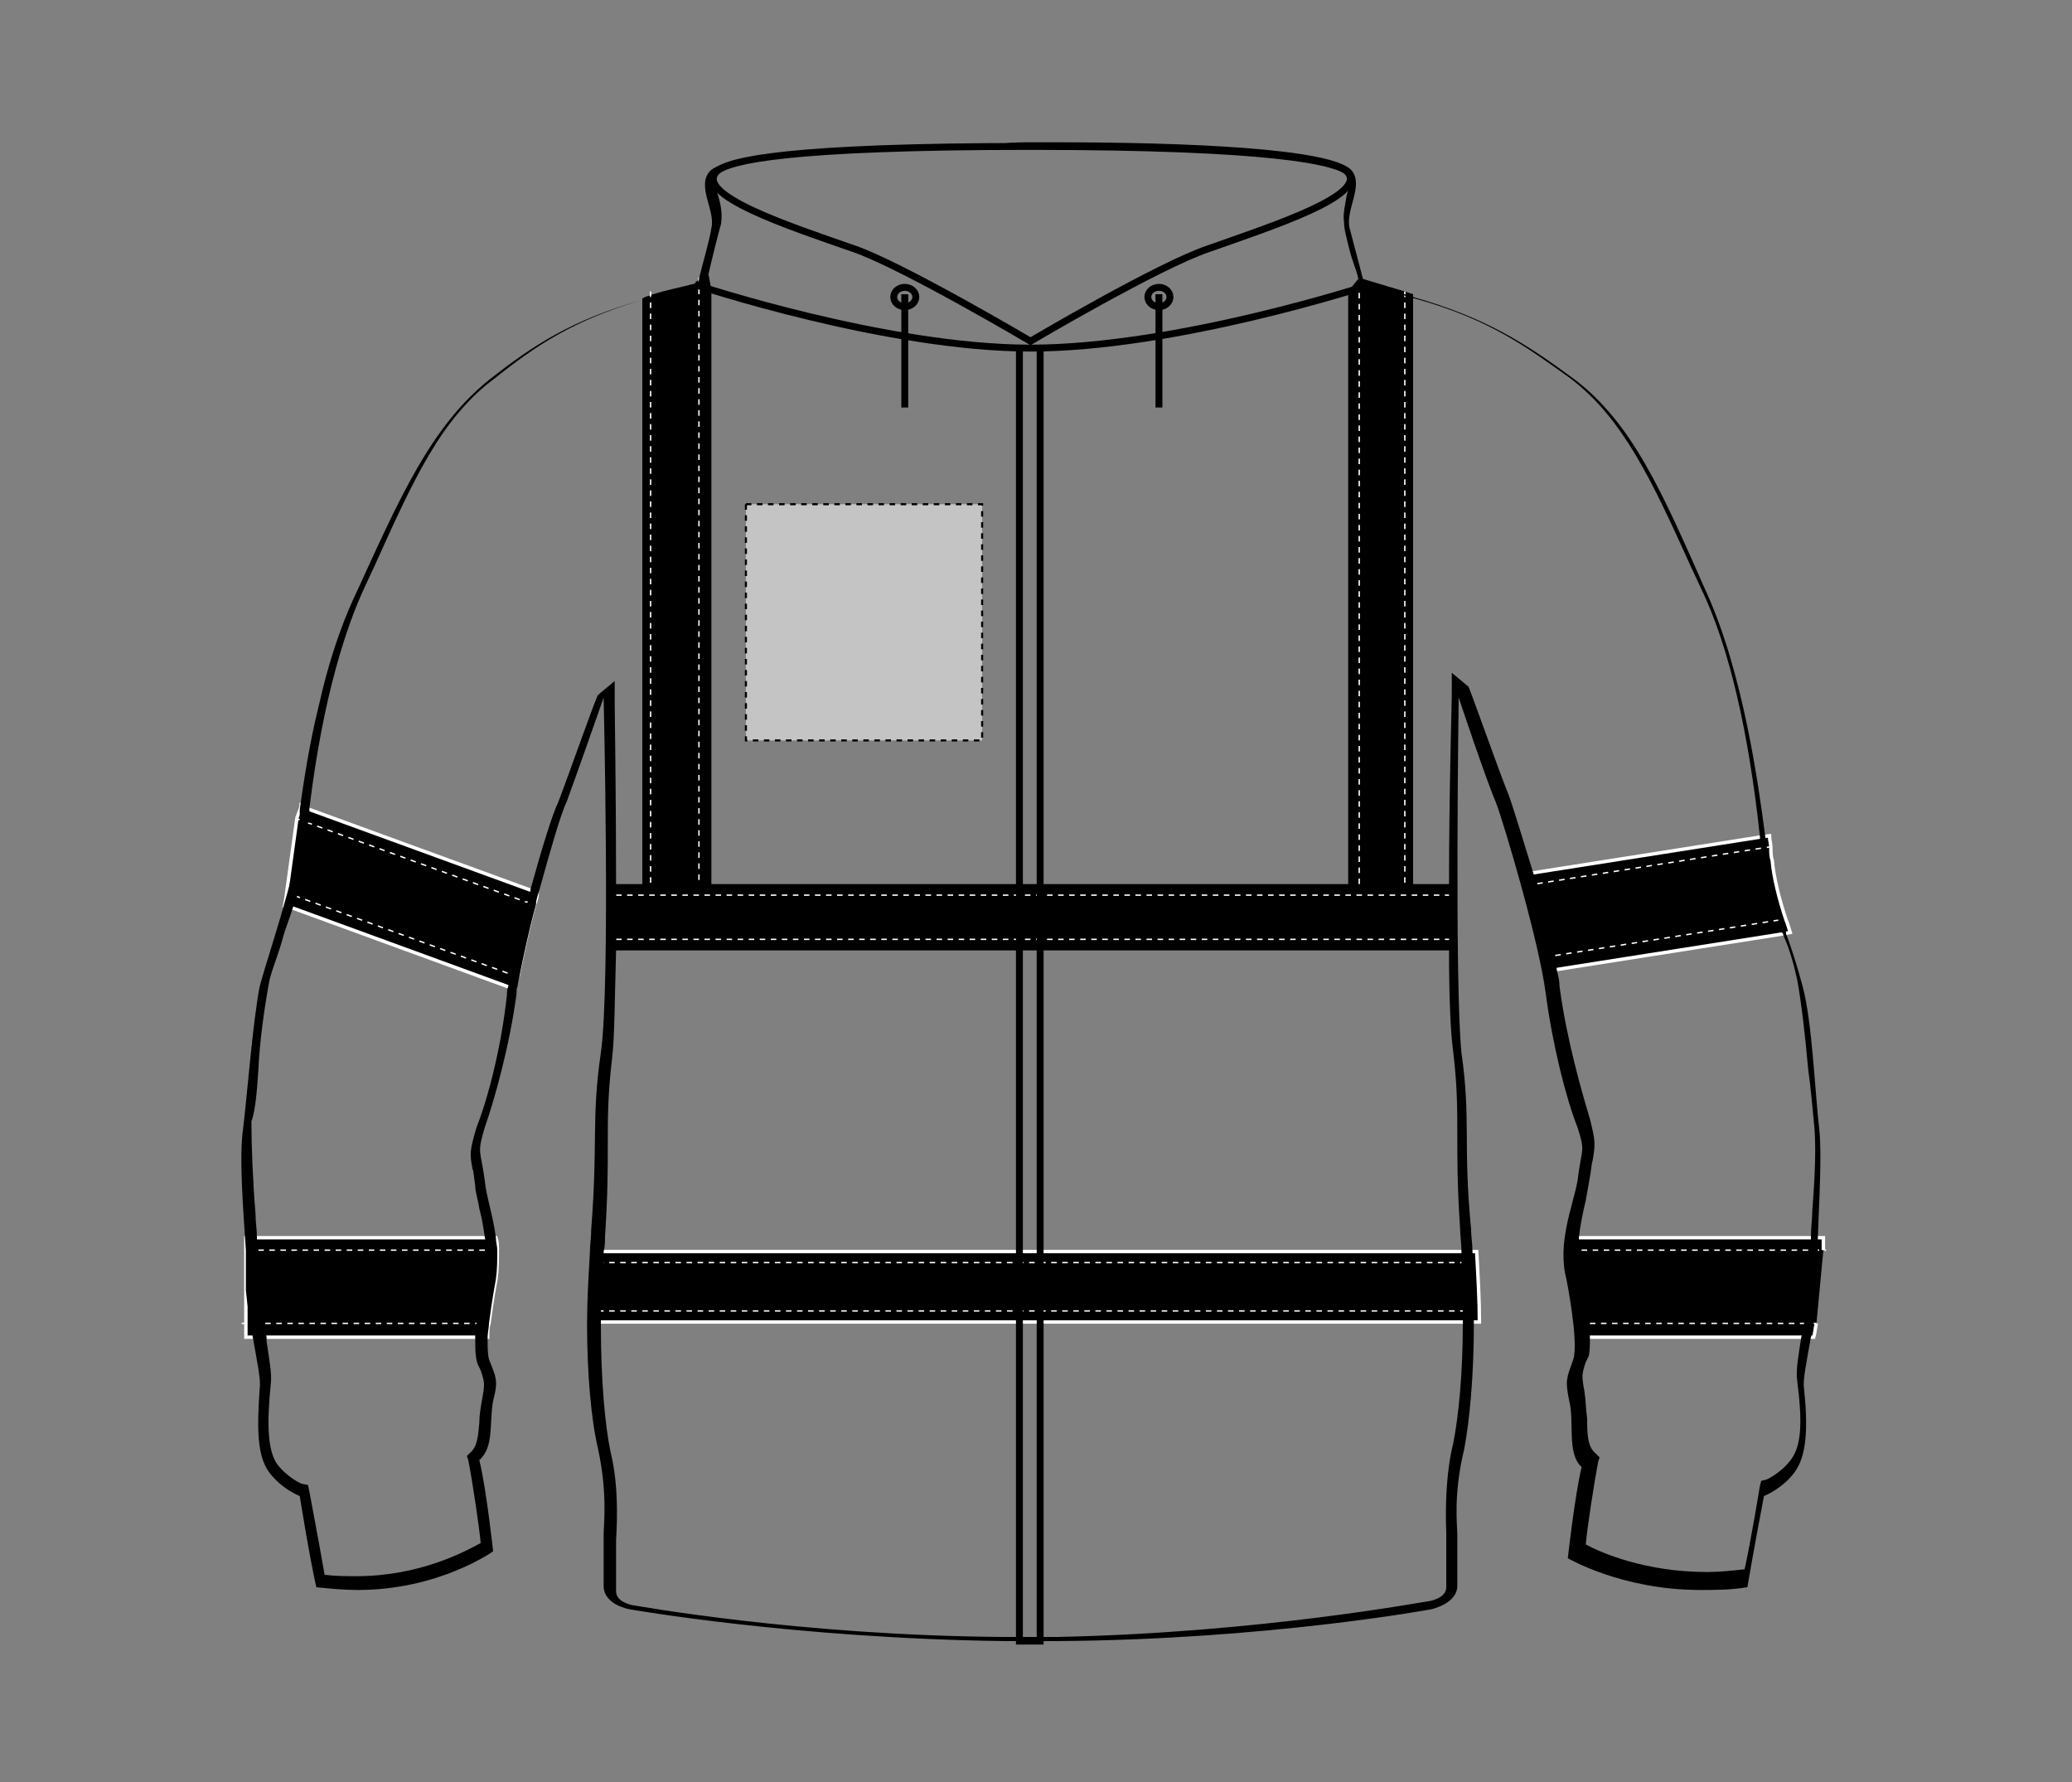 <?xml version="1.0" encoding="UTF-8"?>
<svg xmlns="http://www.w3.org/2000/svg" xmlns:xlink="http://www.w3.org/1999/xlink" version="1.1" id="Layer_1" x="0px" y="0px" viewBox="0 0 150 129" style="enable-background:new 0 0 150 129;" xml:space="preserve">
<rect x="0" y="0" width="150" height="129" fill="#808080" stroke="none"/>
<style type="text/css">
	.st0{stroke:#FFFFFF;stroke-width:0.25;}
	.st1{stroke:#FFFFFF;stroke-width:0.1;stroke-dasharray:0.4;}
	.st2{fill:none;stroke:#FFFFFF;stroke-width:0.1;stroke-dasharray:0.4;}
	.st3{fill:none;stroke:#000000;stroke-width:0.5;}
	.st4{fill:#C4C4C4;stroke:#000000;stroke-width:0.15;stroke-dasharray:0.4;}
</style>
<g>
	<g>
		<g>
			<g>
				<path class="st0" d="M129.6,67.5l-0.5,0.1l-16.5,2.6l-0.6,0.1c-0.1-0.3-0.1-0.6-0.2-1c-0.3-1.6-0.8-3.5-1.3-5.2      c-0.1-0.3-0.2-0.6-0.2-0.9h0.6l0,0l16.5-2.6l0.7-0.1c0,0.3,0.1,0.6,0.1,0.9c0,0.3,0,0.6,0.1,0.9c0.1,1.2,0.5,2.8,1,4.3      C129.4,66.8,129.5,67.2,129.6,67.5z"></path>
				<polyline class="st1" points="110.5,64.1 111.1,64 127.5,61.4 128.2,61.3     "></polyline>
				<polyline class="st1" points="111.8,69.3 112.4,69.2 128.8,66.6 129.3,66.5     "></polyline>
			</g>
			<g>
				<path class="st0" d="M131.5,95.8c-0.1,0.3-0.1,0.7-0.2,1h-1h-15.2h-0.8c0-0.3,0-0.7-0.1-1c-0.2-1.6-0.5-3.2-0.5-3.2      c-0.1-0.7-0.2-1.4-0.1-2.1c0-0.3,0.1-0.6,0.1-0.9h0.7H131h0.9h0.1v0.9"></path>
				<polyline class="st2" points="113.7,90.5 114.4,90.5 131,90.5 131.9,90.5 132,90.5 132.2,90.5     "></polyline>
				<polyline class="st2" points="131.5,95.8 130.6,95.8 115.1,95.8 114.3,95.8     "></polyline>
			</g>
			<g>
				<path class="st0" d="M107.1,95.7H43c0-1.6,0-3.3,0.1-5.1h63.8C107,92.4,107.1,94.1,107.1,95.7z"></path>
				<path d="M97.6,21.1V64H75.3h-1.5H51.5V21l-0.2-1.1l-0.7,0.2c0,0.1,0,0.2-0.1,0.2c-0.1,0.1-0.1,0.2-0.1,0.2      c-1.1,0.3-2.2,0.5-3.1,0.8c-0.1,0-0.1,0-0.2,0.1c-0.2,0-0.4,0.1-0.6,0.2v0.2V64h-1.9h-0.5v4.8h0.5h29.2h1.5h29.6h0.1V68v-3.2V64      h-0.1h-2.6V21.7v-0.3v-0.1l-0.6-0.2l-3-0.9l-0.3-0.1l0,0L97.6,21.1z"></path>
				<line class="st2" x1="105" y1="64.8" x2="44.6" y2="64.8"></line>
				<line class="st2" x1="105" y1="68" x2="44.6" y2="68"></line>
				<line class="st2" x1="106.1" y1="91.4" x2="43" y2="91.4"></line>
				<line class="st2" x1="106.1" y1="94.9" x2="43" y2="94.9"></line>
				<line class="st2" x1="98.4" y1="64" x2="98.4" y2="20.9"></line>
				<line class="st2" x1="98.4" y1="20.1" x2="98.4" y2="20.1"></line>
				<line class="st2" x1="101.7" y1="21.1" x2="101.7" y2="64.2"></line>
				<line class="st2" x1="47.1" y1="21.1" x2="47.1" y2="64.2"></line>
				<line class="st2" x1="50.6" y1="20.1" x2="50.6" y2="64"></line>
			</g>
			<g>
				<path class="st0" d="M37.5,70.7c0.3-1.5,0.7-3.4,1.2-5.2c0.1-0.3,0.2-0.6,0.2-0.9l-0.6-0.2l-15.9-5.8h-0.1L22,58.4l-0.2-0.1v0.1      l0,0l-0.3,0.8L20.7,65l0,0l0,0l0,0l-0.1,0.6l0.4,0.1h0.1l15.6,5.7l0,0l0.6,0.2"></path>
				<polyline class="st1" points="21.5,59.2 21.6,59.3 21.9,59.4 22.3,59.6 22.3,59.6 22.4,59.6 38.1,65.3 38.1,65.3 38.2,65.3       38.7,65.5     "></polyline>
				<polyline class="st1" points="37.5,70.7 37,70.5 36.9,70.5 21.5,64.9 21.4,64.9 21.1,64.7     "></polyline>
			</g>
			<g>
				<path class="st0" d="M17.8,89.6v7.2h17.5c0-0.3,0-0.7,0.1-1c0.2-1.6,0.5-3.2,0.5-3.2c0.1-0.7,0.1-1.4,0.1-2.1      c0-0.3,0-0.6-0.1-0.9H17.8z"></path>
				<polyline class="st2" points="35.9,90.5 35.2,90.5 18.6,90.5 17.8,90.5 17.7,90.5 17.5,90.5     "></polyline>
				<polyline class="st2" points="18.4,95.8 19,95.8 19.2,95.8 34.5,95.8 34.7,95.8 35.3,95.8     "></polyline>
				<line class="st2" x1="17.8" y1="95.8" x2="17.5" y2="95.8"></line>
			</g>
		</g>
	</g>
	<g>
		<path d="M131.7,81.7c-0.3-2.5-0.5-7.7-1.2-10.3c-0.3-1.1-0.7-2.5-1.2-3.8c0,0,0,0,0-0.1c-0.1-0.3-0.2-0.7-0.3-0.9c0,0,0,0,0,0    c0,0,0,0,0,0c-0.5-1.5-0.9-3.1-1-4.3c0-0.3-0.1-0.6-0.1-0.9v0c0-0.2-0.1-0.5-0.1-0.8v0c-0.5-3.8-1.6-11.9-4.3-17.8    c-3.1-7-5.3-12.2-9.6-15.4c-3.4-2.5-6.3-4.4-11.6-5.9c-0.2-0.1-0.4-0.1-0.6-0.2c0,0-0.1,0-0.1,0c-0.8-0.2-1.8-0.5-2.8-0.7    c0,0,0-0.1-0.1-0.3c0,0,0,0,0,0c-0.2-0.8-0.8-3-1-3.8c-0.3-1.3,1-3,0.2-4.1c-1.2-1.7-12.4-2.1-21.5-2.1c0,0-0.3,0-0.6,0    c-0.5,0-1.3,0-1.3,0s-1.6,0-1.7,0.1c-9.1,0.1-20.3,0.4-21.5,2.1c-0.8,1.1,0.5,2.8,0.2,4c-0.1,0.8-0.7,2.8-0.9,3.7    c0,0.1,0,0.2-0.1,0.2c-0.1,0.1-0.1,0.2-0.1,0.2c-1.1,0.3-2.2,0.5-3.1,0.8c-0.1,0-0.1,0-0.2,0.1c-0.2,0-0.4,0.1-0.6,0.2    c-5.2,1.5-7.9,3.3-11.1,5.8c-4.2,3.4-6.4,8.4-9.6,15.4c-1.2,2.5-2.1,5.4-2.7,8.1c-0.7,2.8-1.1,5.5-1.4,7.6c0,0.1,0,0.2,0,0.4    c0,0.2,0,0.3,0,0.5c0,0,0,0,0,0.1c-0.2,1.3-0.3,2.3-0.3,2.9C21.2,63,21,64,20.7,65c-0.6,2.2-1.4,4.6-1.9,6.4    c-0.5,2.6-0.9,7.8-1.2,10.3c-0.3,2,0,5.8,0.2,8.8v2.9c0.1,1.1,0.3,2.3,0.5,3.4c0.3,1.7,0.6,3.1,0.5,3.7c-0.2,2.9-0.2,4.9,0.7,6.1    c0.9,1.2,2.2,1.7,2.2,1.7s0.7,4.4,1.2,6.6c1,0.1,2,0.2,3,0.2c5.9,0,9.8-2.8,9.8-2.8s-0.5-4.6-1-6.6c1.1-1,0.7-2.7,1-4.3    c0.4-1.5,0.2-1.7-0.3-3c-0.1-0.4-0.1-0.9-0.1-1.6c0-0.3,0.1-0.7,0.1-1c0.2-1.6,0.5-3.2,0.5-3.2c0.1-0.7,0.1-1.4,0.1-2.1    c0-0.3-0.1-0.6-0.1-0.9c-0.2-1.6-0.7-3-0.8-4.1c-0.3-2.3-0.6-1.9,0-3.9c0.7-2,1.8-5.9,2.3-9.7v-0.3c0.1-0.2,0.1-0.6,0.2-0.9    c0.3-1.5,0.7-3.4,1.2-5.2c0-0.3,0.1-0.6,0.2-0.9c0.8-2.9,1.6-5.7,2-6.5c0.6-1.6,2.7-7.6,2.7-7.6s0.5,20.8-0.2,25.7    c-0.7,4.8-0.2,6.4-0.7,12.8c0,0.6-0.1,1.2-0.1,1.8c-0.1,1.7-0.2,3.4-0.2,5c0,3.7,0.3,7,0.8,9.1c0.7,3.3,0.4,5.4,0.4,6.2v3.7    c0,1.4,1.9,1.7,1.9,1.7s11.9,2.1,27.1,2.3h3.8c15.2-0.1,27.1-2.3,27.1-2.3s1.9-0.4,1.9-1.7v-3.7c0-0.7-0.3-2.9,0.5-6.2    c0.4-2.1,0.7-5.4,0.7-9.1v-0.1c0-1.6,0-3.2-0.1-4.9c0-0.1,0-0.2,0-0.2c0-0.5-0.1-1.1-0.1-1.6c-0.6-6.2,0-7.9-0.7-12.8    c-0.5-5-0.2-25.7-0.2-25.7s2,6,2.7,7.6c0.6,1.6,3.1,10,3.6,13.8c0.5,3.8,1.5,7.7,2.3,9.7c0.6,1.9,0.3,1.4,0,3.9    c-0.3,1.7-1.5,4.5-0.8,7.1c0,0,0.9,4.5,0.5,5.8c-0.5,1.4-0.6,1.5-0.3,3c0.4,1.5-0.2,3.8,0.9,4.8c-0.5,2.1-1,6.6-1,6.6    s3.9,2.3,9.6,2.3c1,0,2.2,0,3.4-0.2c0.4-2.4,1.2-6.6,1.2-6.6s1.3-0.5,2.2-1.7c0.9-1.2,1-3.2,0.7-6.1c-0.1-0.6,0.2-2,0.5-3.7    c0.1-0.3,0.2-0.7,0.2-1c0.1-1.2,0.3-2.4,0.3-3.5v-2.7C131.7,86.8,131.9,83.5,131.7,81.7z M131.1,91.7c0,1.2-0.3,2.7-0.5,4.1    c-0.1,0.4-0.1,0.7-0.2,1c-0.2,1.3-0.4,2.4-0.3,3.1c0.4,3.1,0.3,4.7-0.4,5.7s-1.8,1.5-1.8,1.5l-0.4,0.1l-0.1,0.4c0,0-0.6,3.7-1.1,6    c-0.9,0.1-1.8,0.2-2.7,0.2c-4.5,0-7.7-1.4-8.8-2c0.1-1.2,0.6-4.4,0.9-6l0.1-0.3l-0.3-0.3c-0.6-0.5-0.6-1.5-0.6-2.5    c-0.1-0.7-0.1-1.4-0.2-2c-0.2-1.1-0.2-1.2,0.1-2.1l0.2-0.4c0.1-0.3,0.1-0.8,0.1-1.4c0-0.3-0.1-0.6-0.1-1c-0.1-1.6-0.4-3.3-0.5-3.8    s-0.2-1-0.2-1.5v-0.9c0.1-0.9,0.3-1.9,0.5-2.7c0.1-0.6,0.2-1.1,0.3-1.7c0.1-0.5,0.1-0.9,0.2-1.2c0.2-1.2,0.2-1.4-0.2-3    c-0.6-2-1.7-5.8-2.2-9.6c0-0.4-0.1-0.8-0.2-1.2c0,0,0,0,0,0c0-0.3-0.1-0.7-0.2-1v0c-0.3-1.6-0.8-3.4-1.3-5.2v0    c-0.1-0.3-0.1-0.5-0.2-0.8c0,0,0,0,0,0c-0.8-2.6-1.5-4.9-1.8-5.7c-0.7-1.7-2.8-7.7-2.9-7.8l-1.2-1v1.6c0,0.5-0.2,7.1-0.2,13.7v4.8    c0,3.2,0.1,5.9,0.3,7.3c0.3,2.5,0.3,4.2,0.3,6.1c0,1.8,0,3.7,0.2,6.7c0,0.5,0.1,1.1,0.1,1.7v0.7c0,0,0,0.1,0,0.1    c0.1,1.2,0.1,2.2,0.1,3.4v0.9c0,3.7-0.3,6.8-0.7,8.8c-0.7,2.8-0.5,6.3-0.5,6.4v4c0,0.8-1.2,1-1.2,1c-0.2,0-12.2,2.3-27,2.6h-1.2    c-0.3,0-0.6,0-0.6,0h-2c-14.9-0.1-26.8-2.3-26.9-2.3c0,0-1.2-0.2-1.2-1v-3.7c0-0.3,0.3-3.6-0.4-6.4c-0.4-1.9-0.7-5.2-0.7-9.1v-1.2    c0.1-1.1,0.1-2.2,0.2-3.4c0,0,0-0.1,0-0.1c0,0,0-0.1,0-0.2v-0.5c0.1-0.4,0.1-0.7,0.1-1.1c0.2-3,0.2-4.9,0.2-6.7    c0-1.9,0-3.5,0.3-6.1c0.2-1.5,0.2-4.5,0.3-7.9c0-1.5,0-3.2,0-4.8c0-6.4-0.1-12.7-0.1-13.1v-1.6l-1.2,1c-0.1,0-2.2,6-2.9,7.8    c-0.4,0.8-1.2,3.4-2,6.3v0c0,0.3-0.1,0.6-0.2,0.9c0,0,0,0,0,0c-0.5,1.8-0.9,3.7-1.2,5.2c0,0,0,0,0,0c-0.1,0.3-0.2,0.6-0.2,0.9    c0,0,0,0,0,0c-0.1,0.2-0.1,0.4-0.1,0.6c-0.4,3.8-1.4,7.6-2.2,9.6c-0.5,1.7-0.5,1.9-0.3,3c0.1,0.2,0.1,0.6,0.2,1.2    c0,0.5,0.2,1,0.3,1.7c0.2,0.7,0.3,1.4,0.4,2.1c0.1,0.3,0.1,0.6,0.1,0.9c0,0.7,0,1.4-0.2,2.1c-0.1,0.4-0.4,1.8-0.5,3.2    c-0.1,0.3-0.1,0.7-0.1,1c0,0.8,0,1.5,0.2,2l0.2,0.4c0.3,0.9,0.3,1,0.1,2.1c-0.1,0.6-0.2,1.1-0.2,1.7c-0.1,0.9-0.1,1.7-0.7,2.2    l-0.2,0.2l0.1,0.3c0.3,1.5,0.8,4.9,0.9,6c-1.1,0.6-4.4,2.4-9,2.4c-0.7,0-1.5,0-2.3-0.1c-0.4-2.3-1.1-6-1.1-6l-0.1-0.5l-0.5-0.1    c0,0-1.1-0.5-1.8-1.5c-0.6-1-0.7-2.7-0.4-5.7c0.1-0.7-0.1-1.7-0.3-3.1v-0.3c-0.1-0.3-0.1-0.6-0.2-1c-0.2-1.2-0.4-2.6-0.4-3.8v-1.5    c-0.1-0.3-0.1-0.6-0.1-0.9c0-0.6-0.1-1.1-0.1-1.7c-0.2-2.4-0.3-5-0.3-6.7c0.3-0.9,0.4-2.2,0.5-3.7c0.1-2.3,0.5-4.9,0.8-6.5    c0.2-0.9,0.7-2,1-3.2c0.2-0.7,0.5-1.4,0.7-2.1c0,0,0,0,0,0c0.1-0.3,0.2-0.5,0.3-0.8c0,0,0,0,0-0.1c0,0,0,0,0,0    c0.3-1.1,0.5-2.1,0.6-3c0-0.8,0.1-1.5,0.2-2.2c0,0,0-0.1,0-0.1v0c0-0.3,0.1-0.6,0.1-0.9c0,0,0-0.1,0-0.1c1-8.2,2.7-13.2,4-16    l0.7-1.5c2.8-6.2,4.8-10.7,8.7-13.6c3-2.4,5.7-4.2,10.7-5.7c0.2-0.1,0.4-0.1,0.6-0.2c0.1,0,0.1,0,0.2-0.1c0.2-0.1,0.5-0.1,0.7-0.2    c0.8-0.2,1.6-0.4,2.5-0.6H51l0.2-0.3c0,0,0-0.1,0-0.2c0-0.1,0.1-0.2,0.1-0.3c0.2-0.9,0.7-2.9,0.9-3.6c0.1-0.7,0-1.3-0.2-2    c-0.1-0.3-0.2-0.6-0.2-0.8c0,0,0-0.1,0-0.1c-0.1-0.3-0.1-0.6,0.1-0.8c0.3-0.3,2.2-1.7,20.9-1.8h3.7c14.1,0,18.7,0.8,20.3,1.3    c0.1,0,0.2,0,0.2,0.1c0,0,0.1,0,0.1,0c0,0,0,0,0,0c0.3,0.1,0.4,0.2,0.5,0.2c0.4,0.5,0.1,1.1-0.1,1.8c-0.1,0.7-0.3,1.3-0.2,2    c0,0.5,0.2,1.2,0.4,2c0.2,0.8,0.5,1.5,0.6,1.9c0,0,0,0,0,0.1c0.1,0.1,0.1,0.1,0.1,0.1l0.1,0.4l0.1,0.1l0.1,0H99    c0.9,0.3,1.9,0.5,2.7,0.7c0.2,0.1,0.4,0.1,0.6,0.2c0,0,0.1,0,0.1,0c5.4,1.5,8.1,3.5,11.3,5.8c3.8,2.9,5.9,7.4,8.7,13.6l0.7,1.5    c2.1,4.3,3.5,10.6,4.3,18c0,0.3,0.1,0.5,0.1,0.8v0.5c0.2,1.4,0.7,3,1.2,4.7c0,0,0,0,0,0c0.1,0.3,0.2,0.7,0.3,1l0,0    c0.1,0.1,0.1,0.1,0.1,0.2c0.5,1.1,0.8,2.3,1,3.2c0.3,1.6,0.6,4.2,0.8,6.5c0.2,1.4,0.3,2.7,0.4,3.7c0.2,1.6,0.1,4-0.1,6.5    c0,0.6-0.1,1.3-0.1,1.9V91.7z"></path>
		<line class="st3" x1="65.5" y1="21.3" x2="65.5" y2="29.5"></line>
		<line class="st3" x1="83.9" y1="21.3" x2="83.9" y2="29.5"></line>
		<ellipse class="st3" cx="65.5" cy="21.5" rx="0.8" ry="0.7"></ellipse>
		<ellipse class="st3" cx="83.9" cy="21.5" rx="0.8" ry="0.7"></ellipse>
		<path class="st3" d="M50.3,20.6c0,0,13.8,4.6,24.3,4.6s24.3-4.5,24.3-4.5"></path>
		<path class="st3" d="M74.6,10.6c17.7,0,22,1.1,22.9,1.8c1.7,1.7-5.5,4-10,5.6c-3.6,1.2-12.9,6.7-12.9,6.7s-9.3-5.5-12.8-6.7    c-4.6-1.6-11.6-3.9-9.9-5.6C52.8,11.6,57.1,10.6,74.6,10.6z"></path>
		<polyline class="st3" points="75.3,25 75.3,118.8 73.8,118.8 73.8,25   "></polyline>
	</g>
</g>
<rect id="hood-left-breast-garmentscreenbounds" x="54" y="36.5" class="st4" width="17.1" height="17.1"></rect>
</svg>

